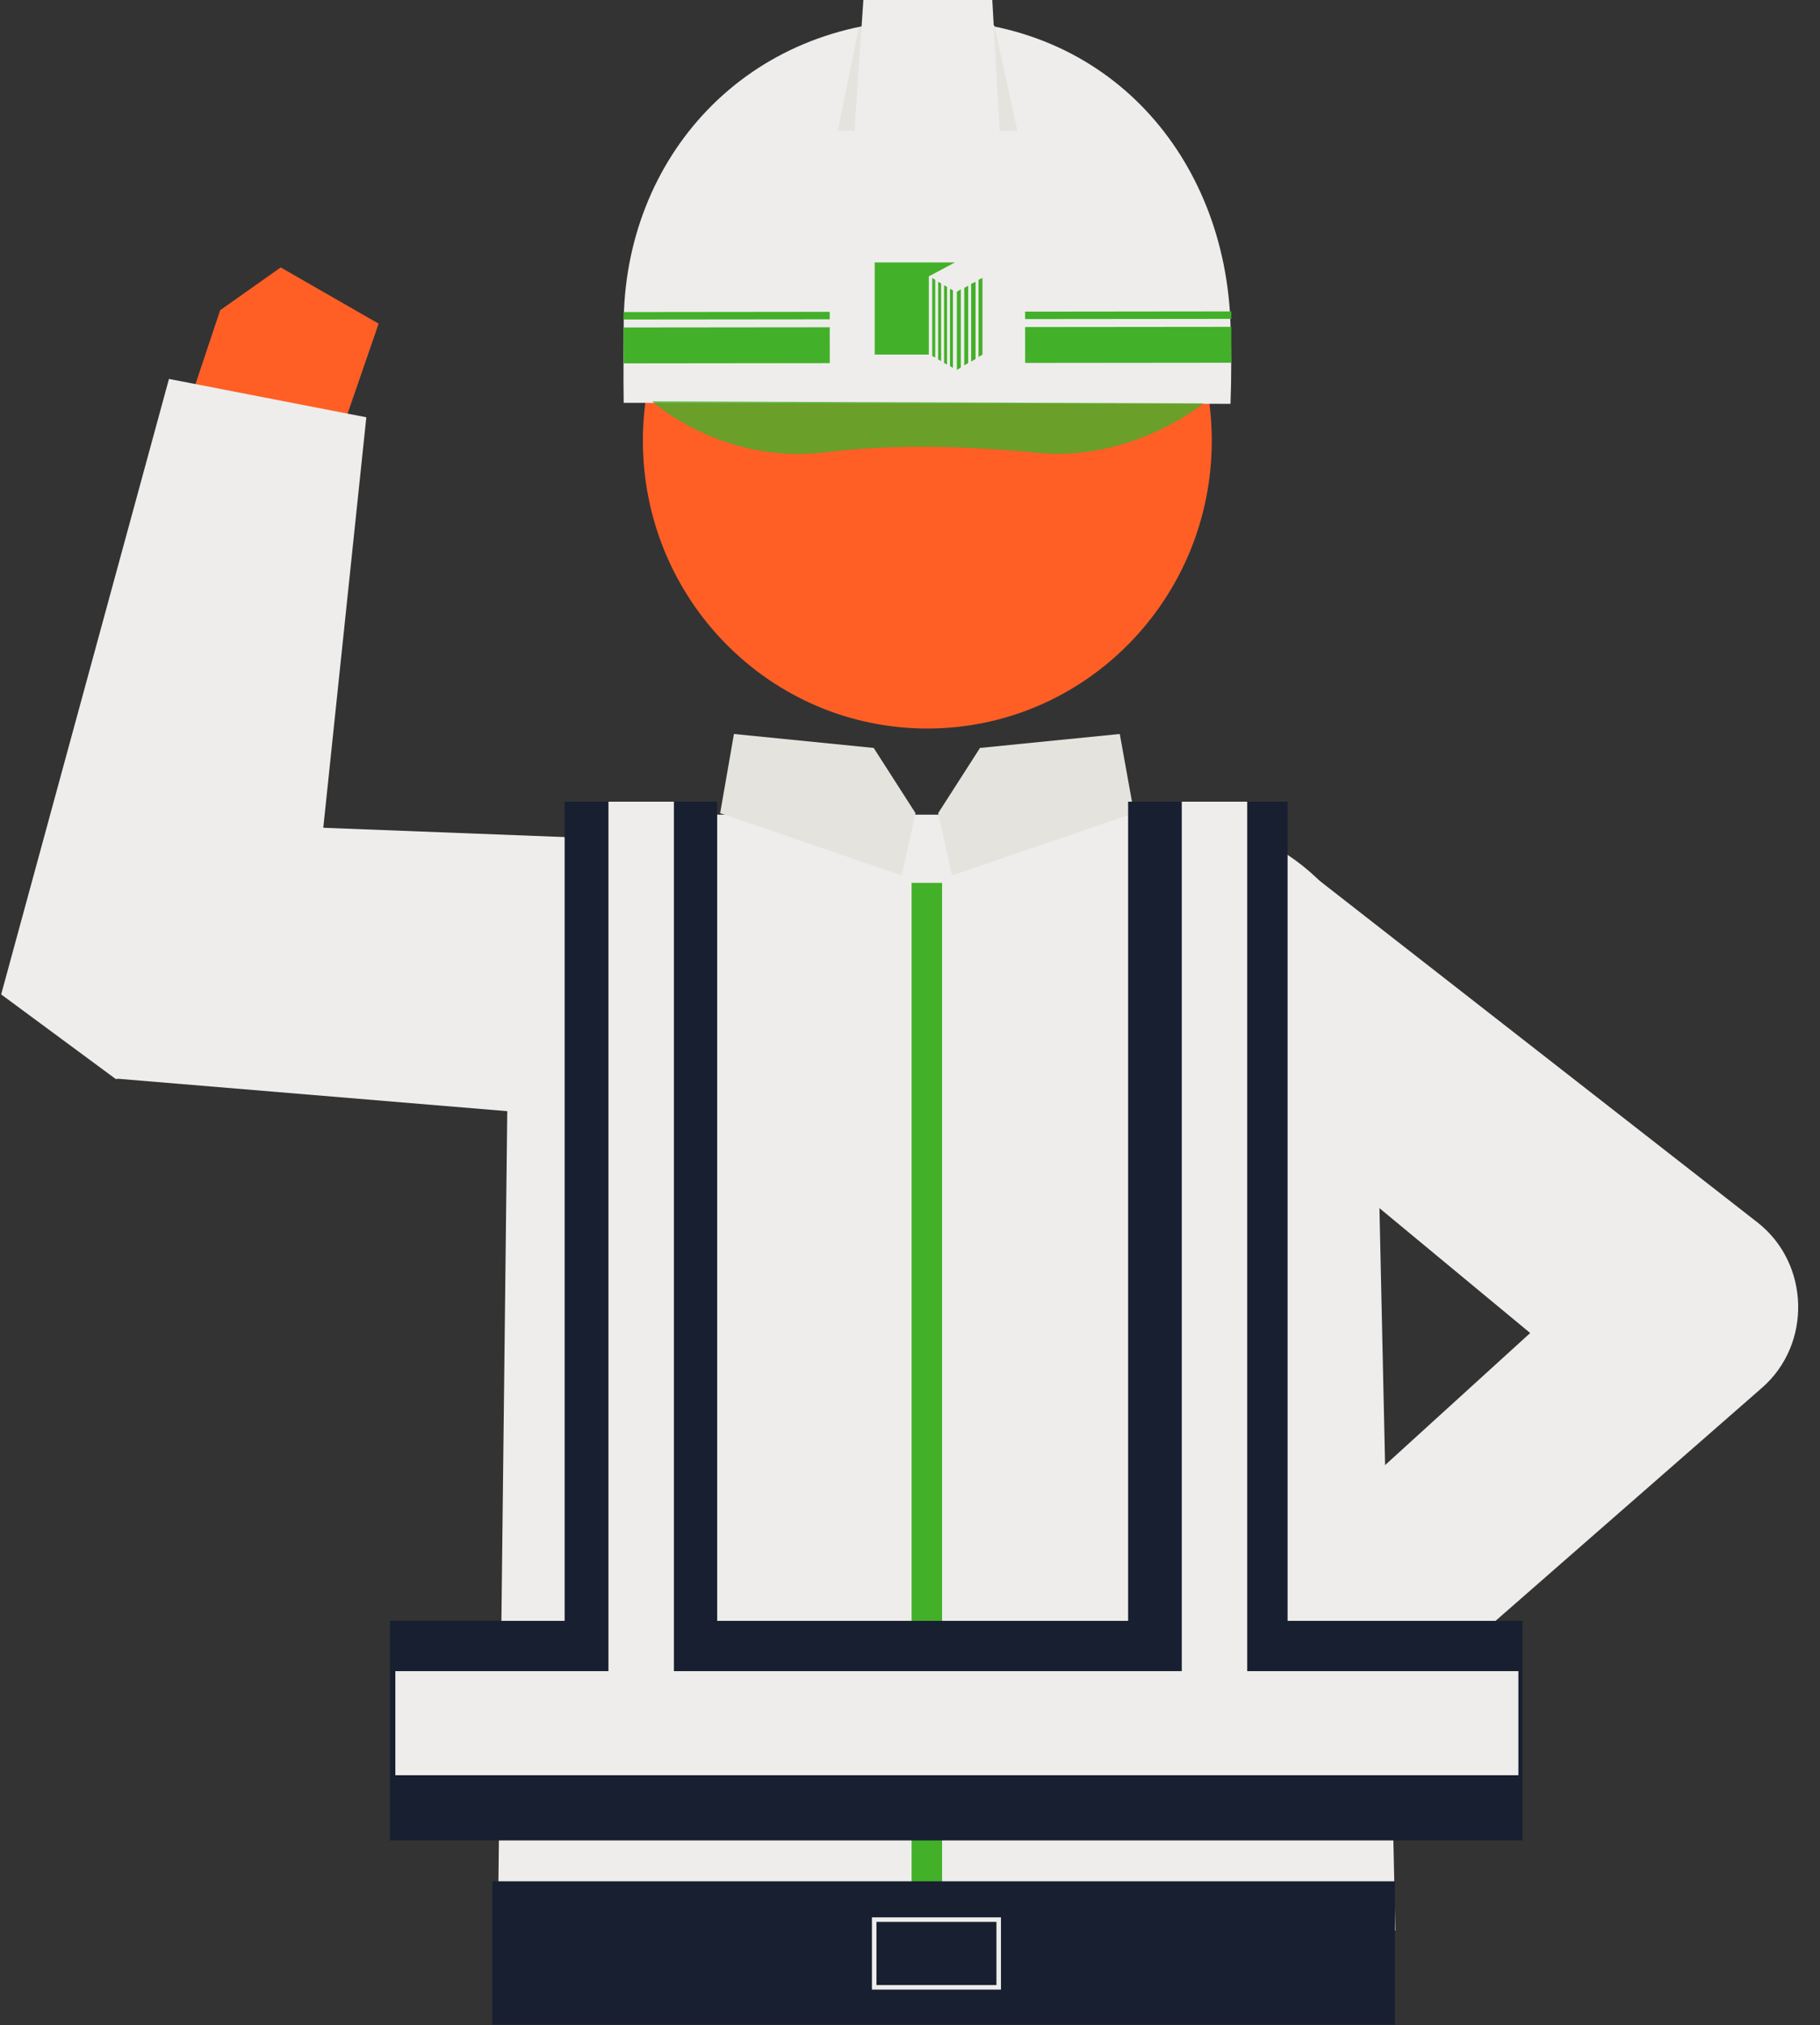 <svg width="80" height="89" viewBox="0 0 80 89" fill="none" xmlns="http://www.w3.org/2000/svg">
<rect x="0" y="0" width="80" height="89" fill="#333333" stroke="none"/>
<g clip-path="url(#clip0_4449_11309)">
<path d="M14.415 20.68L8.055 18.492L9.677 13.633L12.338 11.752L16.643 14.224L14.415 20.68Z" fill="#FF5F25"/>
<path d="M5.091 47.4L41.887 50.463L42.384 37.464L5.502 36.042L5.091 47.4Z" fill="#EEEDEB"/>
<path d="M56.748 37.727L77.255 53.724C79.548 55.518 79.656 59.063 77.45 60.989L58.933 77.183L56.294 68.561L67.261 58.582L56.294 49.5L56.727 37.705L56.748 37.727Z" fill="#EEEDEB"/>
<path d="M40.762 32.016C47.667 32.016 53.265 26.352 53.265 19.367C53.265 12.381 47.667 6.718 40.762 6.718C33.857 6.718 28.259 12.381 28.259 19.367C28.259 26.352 33.857 32.016 40.762 32.016Z" fill="#FF5F25"/>
<path d="M61.334 84.842L21.877 85.455L22.375 42.06C22.57 38.559 25.901 35.801 29.946 35.801H50.605C55.71 35.801 59.971 39.193 60.426 43.614L61.334 84.842Z" fill="#EEEDEB"/>
<path d="M40.07 85.98H41.411L41.411 38.799H40.07L40.07 85.98Z" fill="#43B02A"/>
<path d="M40.243 35.736L38.404 32.869L32.261 32.256L31.655 35.736L39.638 38.471L40.243 35.736Z" fill="#E5E3DE"/>
<path d="M41.238 35.736L43.077 32.869L49.221 32.256L49.848 35.736L41.844 38.471L41.238 35.736Z" fill="#E5E3DE"/>
<path d="M66.915 71.231H17.14V80.881H66.915V71.231Z" fill="#171F31"/>
<path d="M31.525 35.232H24.819V76.264H31.525V35.232Z" fill="#171F31"/>
<path d="M56.597 35.232H49.588V76.264H56.597V35.232Z" fill="#171F31"/>
<path d="M54.823 35.232H51.946V76.264H54.823V35.232Z" fill="#EEEDEB"/>
<path d="M66.742 78.015V73.441H17.378V78.015H66.742Z" fill="#EEEDEB"/>
<path d="M29.622 35.232H26.745V76.264H29.622V35.232Z" fill="#EEEDEB"/>
<path d="M61.313 82.676H21.64V88.978H61.313V82.676Z" fill="#171F31"/>
<path d="M43.899 84.361H38.426V87.337H43.899V84.361Z" stroke="#EEEDEB" stroke-width="0.2" stroke-miterlimit="10"/>
<path d="M27.415 17.704C27.394 16.478 27.415 15.472 27.415 14.268C27.415 6.959 32.78 0.875 40.784 0.875C48.788 0.875 53.871 6.981 54.088 14.268C54.131 15.428 54.131 16.544 54.088 17.747" fill="#EEEDEB"/>
<path opacity="0.79" d="M28.67 17.638C28.67 17.638 31.763 20.461 36.349 19.87C39.183 19.52 42.363 19.586 45.543 19.892C49.761 20.33 52.898 17.726 52.898 17.726L28.67 17.638Z" fill="#43B02A"/>
<path d="M36.472 14.383L27.409 14.392L27.41 15.968L36.474 15.958L36.472 14.383Z" fill="#43B02A"/>
<path d="M44.721 5.755H36.825L37.755 1.182L43.704 1.116L44.721 5.755Z" fill="#E5E3DE"/>
<path d="M38.448 11.533V15.581H40.827V12.145L41.974 11.533H38.448Z" fill="#43B02A"/>
<path d="M42.06 16.259L42.233 16.15V12.714L42.06 12.824V16.259Z" fill="#43B02A"/>
<path d="M41.757 16.084L41.887 16.172V12.758L41.757 12.692V16.084Z" fill="#43B02A"/>
<path d="M41.498 15.953L41.627 16.019V12.605L41.498 12.539V15.953Z" fill="#43B02A"/>
<path d="M41.238 15.8L41.368 15.866V12.452L41.238 12.386V15.8Z" fill="#43B02A"/>
<path d="M40.978 15.647L41.108 15.712V12.299L40.978 12.211V15.647Z" fill="#43B02A"/>
<path d="M42.385 16.062L42.558 15.953V12.561L42.385 12.649V16.062Z" fill="#43B02A"/>
<path d="M42.688 15.887L42.882 15.778V12.386L42.688 12.473V15.887Z" fill="#43B02A"/>
<path d="M43.012 12.299V15.69L43.185 15.581V12.211L43.012 12.299Z" fill="#43B02A"/>
<path d="M36.471 13.704L27.408 13.714L27.408 14.042L36.472 14.033L36.471 13.704Z" fill="#43B02A"/>
<path d="M54.124 14.364L45.06 14.373L45.062 15.949L54.126 15.94L54.124 14.364Z" fill="#43B02A"/>
<path d="M54.123 13.685L45.06 13.695L45.06 14.023L54.124 14.014L54.123 13.685Z" fill="#43B02A"/>
<path d="M43.942 5.755H37.56L37.95 0H43.617L43.942 5.755Z" fill="#EEEDEB"/>
<path d="M7.427 16.653L16.102 18.338L13.268 45.364L5.091 47.422L0.051 43.701L7.427 16.653Z" fill="#EEEDEB"/>
</g>
<defs>
<clipPath id="clip0_4449_11309">
<rect width="79" height="89" fill="white" transform="translate(0.051)"/>
</clipPath>
</defs>
</svg>
